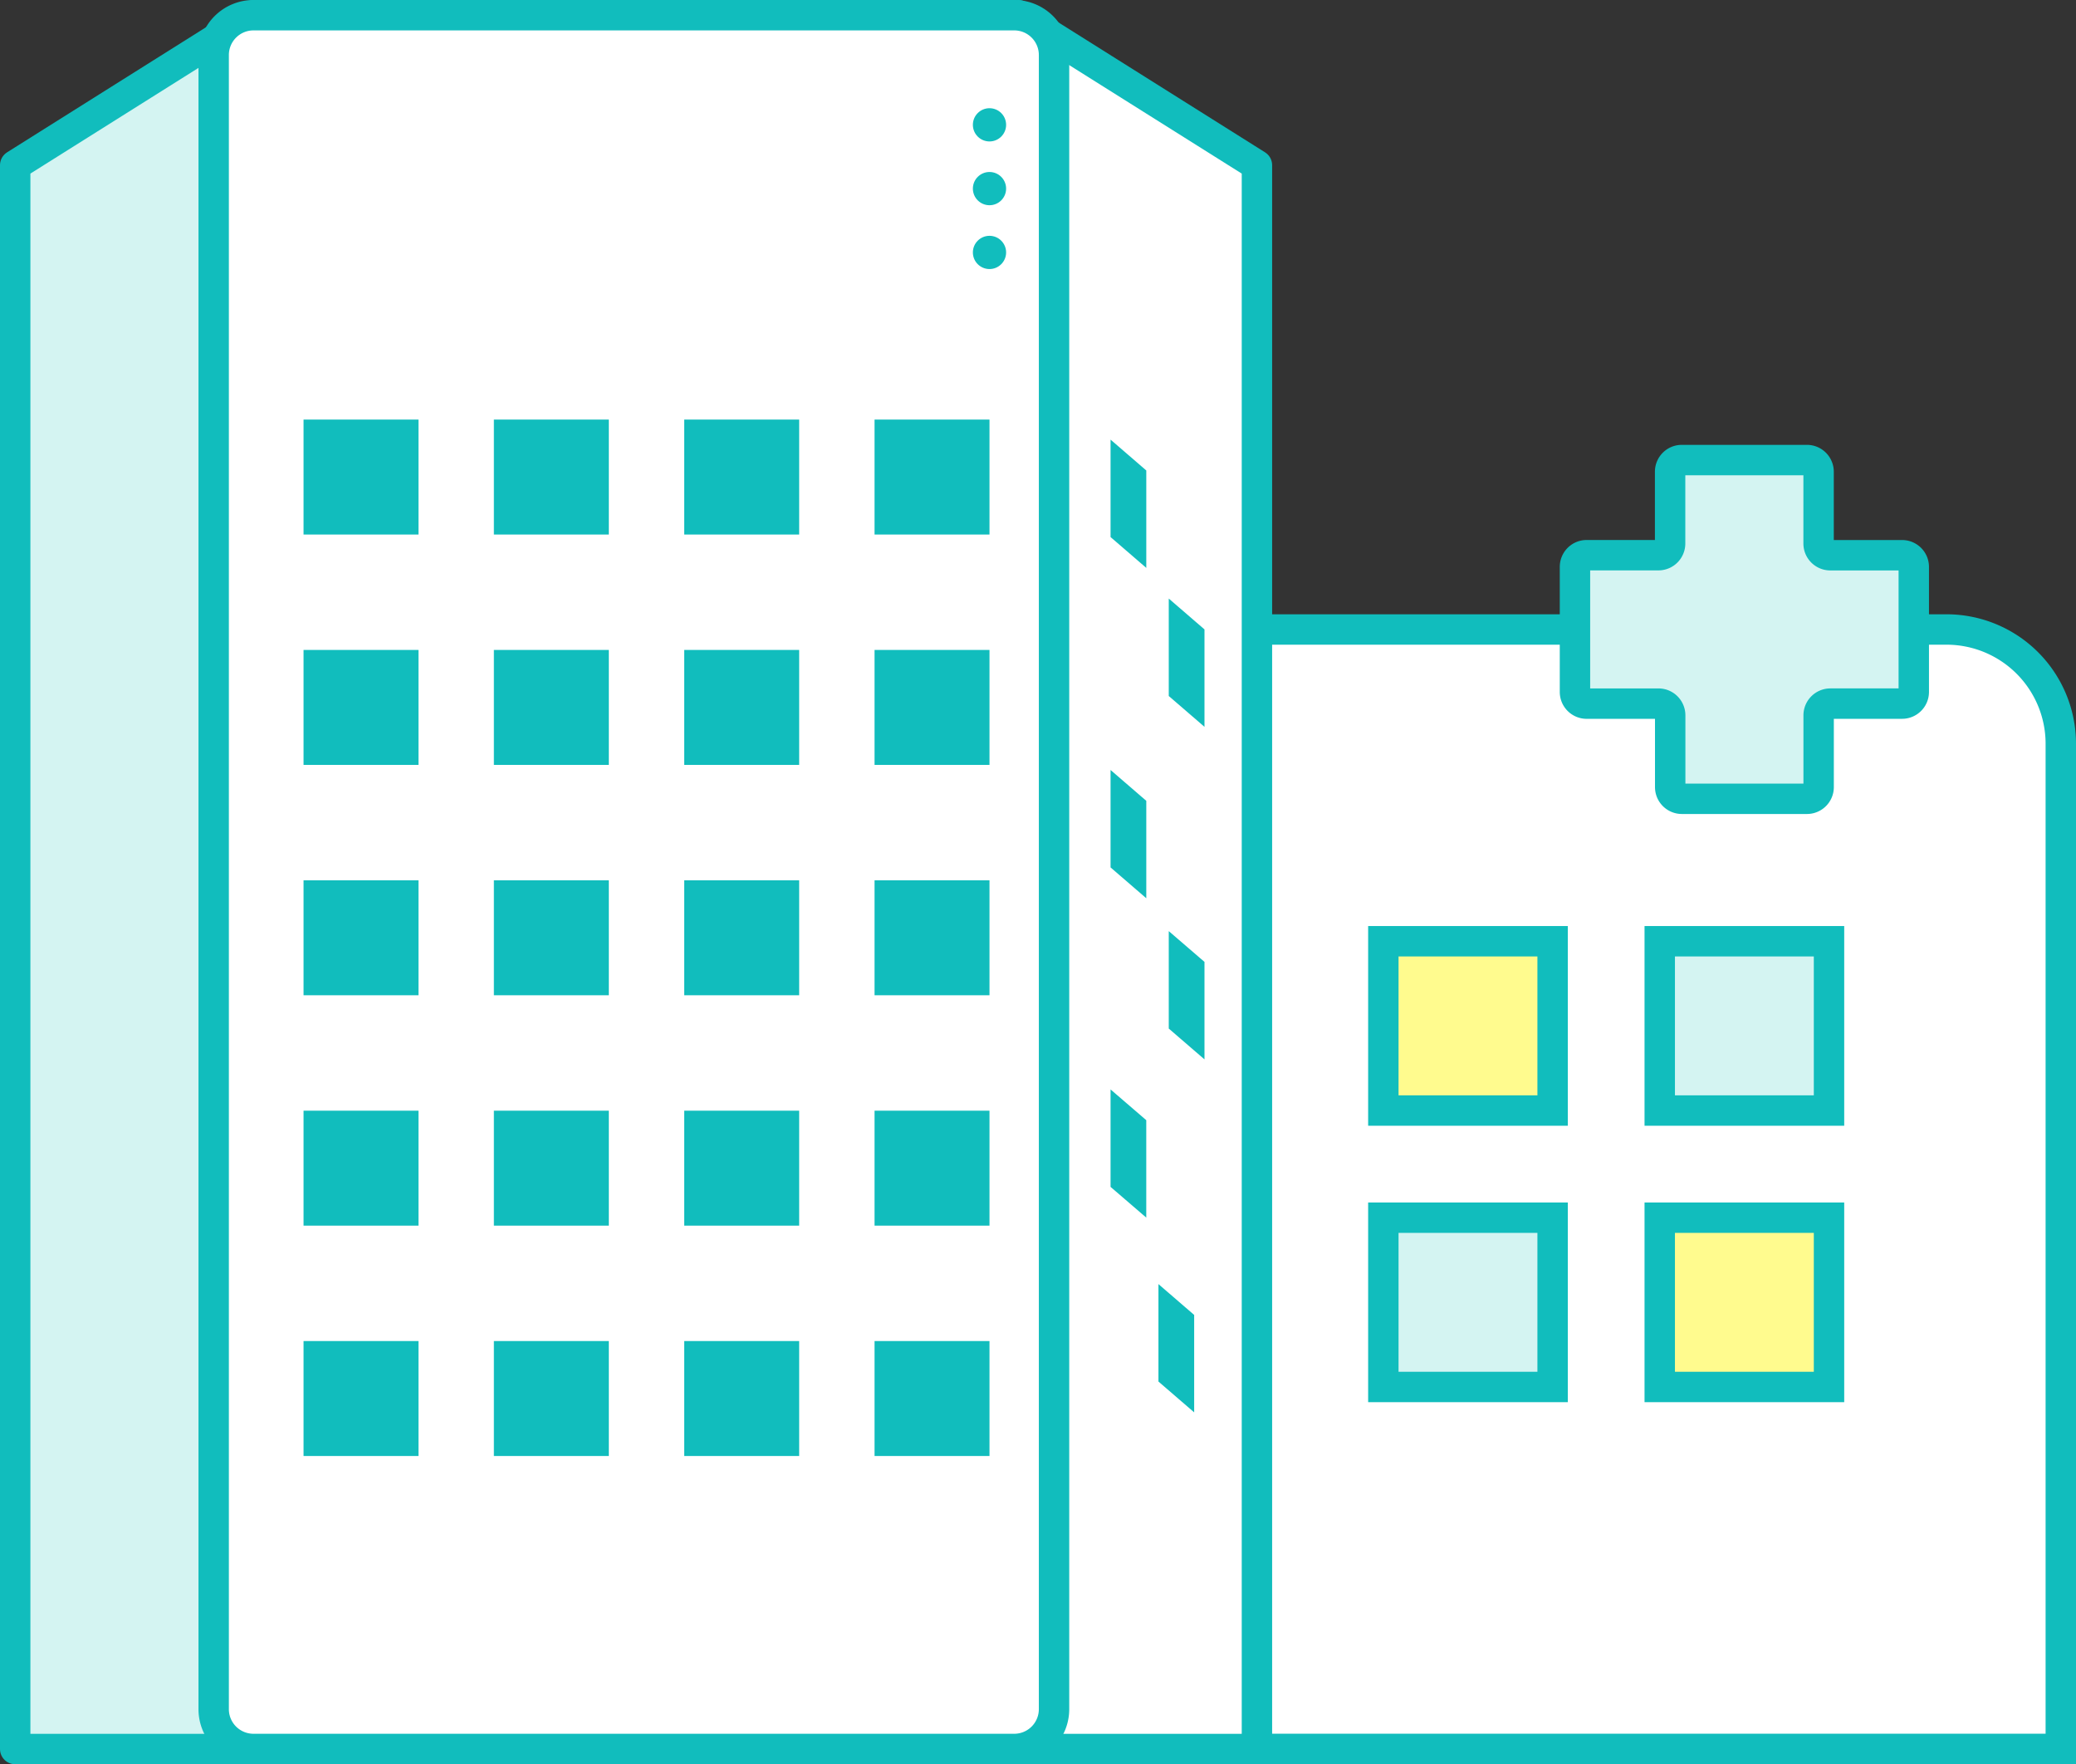 <svg xmlns="http://www.w3.org/2000/svg" width="102.443" height="87.044" viewBox="0 0 102.443 87.044"><rect x="0" y="0" width="102.443" height="87.044" fill="#333333" stroke="none"/><g transform="translate(0.75 0.75)"><g transform="translate(21.051 21.95)"><path d="M340.98-1804.566h74.253a5.639,5.639,0,0,1,5.639,5.639v49.594H340.98v-55.233Z" transform="translate(-340.98 1812.925)" fill="#fff" stroke="#11bdbd" stroke-miterlimit="10" stroke-width="1.5"/><g transform="translate(46.462 23.741)"><rect width="8.353" height="8.353" fill="#fffb8e" stroke="#11bdbd" stroke-miterlimit="10" stroke-width="1.5"/><rect width="8.353" height="8.353" transform="translate(13.639)" fill="#d4f4f2" stroke="#11bdbd" stroke-miterlimit="10" stroke-width="1.5"/><rect width="8.353" height="8.353" transform="translate(0 13.639)" fill="#d4f4f2" stroke="#11bdbd" stroke-miterlimit="10" stroke-width="1.5"/><rect width="8.353" height="8.353" transform="translate(13.639 13.639)" fill="#fffb8e" stroke="#11bdbd" stroke-miterlimit="10" stroke-width="1.5"/></g><path d="M406.318-1807.225h-3.542a.577.577,0,0,1-.577-.577v-3.541a.577.577,0,0,0-.575-.578h-6.176a.576.576,0,0,0-.576.576h0v3.541a.576.576,0,0,1-.575.577h-3.543a.576.576,0,0,0-.577.575h0v6.173a.576.576,0,0,0,.576.576H394.3a.578.578,0,0,1,.576.577v3.542a.576.576,0,0,0,.576.576h6.173a.576.576,0,0,0,.576-.576h0v-3.543a.58.58,0,0,1,.577-.577h3.542a.576.576,0,0,0,.576-.576h0v-6.173A.576.576,0,0,0,406.318-1807.225Z" transform="translate(-334.259 1811.92)" fill="#d4f4f2" stroke="#11bdbd" stroke-miterlimit="10" stroke-width="1.5"/></g><g transform="translate(0 0)"><path d="M334.229-1831.232l-11.77,7.4v78.147h14.377Z" transform="translate(-322.459 1831.232)" fill="#d4f4f2" stroke="#11bdbd" stroke-linecap="round" stroke-linejoin="round" stroke-width="1.5"/><path d="M366.328-1831.232l11.77,7.4v78.147H363.714Z" transform="translate(-316.823 1831.232)" fill="#fff" stroke="#11bdbd" stroke-linejoin="round" stroke-width="1.5"/><path d="M333.051-1831.232H370.57a1.965,1.965,0,0,1,1.975,1.952v81.64a1.964,1.964,0,0,1-1.975,1.952H333.051a1.964,1.964,0,0,1-1.975-1.952v-81.64A1.965,1.965,0,0,1,333.051-1831.232Z" transform="translate(-321.282 1831.232)" fill="#fff" stroke="#11bdbd" stroke-miterlimit="10" stroke-width="1.5"/><g transform="translate(47.258 4.589)"><circle cx="0.82" cy="0.82" r="0.82" fill="#11bdbd"/><circle cx="0.82" cy="0.82" r="0.82" transform="translate(0 3.147)" fill="#11bdbd"/><circle cx="0.82" cy="0.82" r="0.82" transform="translate(0 6.296)" fill="#11bdbd"/></g><g transform="translate(14.229 19.952)"><rect width="5.672" height="5.672" fill="#11bdbd"/><rect width="5.672" height="5.672" transform="translate(9.392)" fill="#11bdbd"/><rect width="5.672" height="5.672" transform="translate(18.785)" fill="#11bdbd"/><rect width="5.672" height="5.672" transform="translate(28.177)" fill="#11bdbd"/><rect width="5.672" height="5.672" transform="translate(0 11.366)" fill="#11bdbd"/><rect width="5.672" height="5.672" transform="translate(9.392 11.366)" fill="#11bdbd"/><rect width="5.672" height="5.672" transform="translate(18.785 11.366)" fill="#11bdbd"/><rect width="5.672" height="5.672" transform="translate(28.177 11.366)" fill="#11bdbd"/><rect width="5.672" height="5.672" transform="translate(0 22.732)" fill="#11bdbd"/><rect width="5.672" height="5.672" transform="translate(9.392 22.732)" fill="#11bdbd"/><rect width="5.672" height="5.672" transform="translate(18.785 22.732)" fill="#11bdbd"/><rect width="5.672" height="5.672" transform="translate(28.177 22.732)" fill="#11bdbd"/><rect width="5.672" height="5.672" transform="translate(0 34.099)" fill="#11bdbd"/><rect width="5.672" height="5.672" transform="translate(9.392 34.099)" fill="#11bdbd"/><rect width="5.672" height="5.672" transform="translate(18.785 34.099)" fill="#11bdbd"/><rect width="5.672" height="5.672" transform="translate(28.177 34.099)" fill="#11bdbd"/><rect width="5.672" height="5.672" transform="translate(0 45.465)" fill="#11bdbd"/><rect width="5.672" height="5.672" transform="translate(9.392 45.465)" fill="#11bdbd"/><rect width="5.672" height="5.672" transform="translate(18.785 45.465)" fill="#11bdbd"/><rect width="5.672" height="5.672" transform="translate(28.177 45.465)" fill="#11bdbd"/></g><path d="M370.014-1812.808V-1808l1.763,1.521v-4.807Z" transform="translate(-315.962 1833.749)" fill="#11bdbd"/><path d="M372.541-1805.909v4.808l1.763,1.521v-4.807Z" transform="translate(-315.617 1834.692)" fill="#11bdbd"/><path d="M370.014-1798.467v4.808l1.763,1.521v-4.807Z" transform="translate(-315.962 1835.708)" fill="#11bdbd"/><path d="M372.541-1791.473v4.808l1.763,1.521v-4.81Z" transform="translate(-315.617 1836.664)" fill="#11bdbd"/><path d="M370.014-1784.6v4.808l1.762,1.516v-4.807Z" transform="translate(-315.962 1837.603)" fill="#11bdbd"/><path d="M372.093-1776.15v4.808l1.763,1.521v-4.807Z" transform="translate(-315.678 1838.757)" fill="#11bdbd"/></g></g></svg>